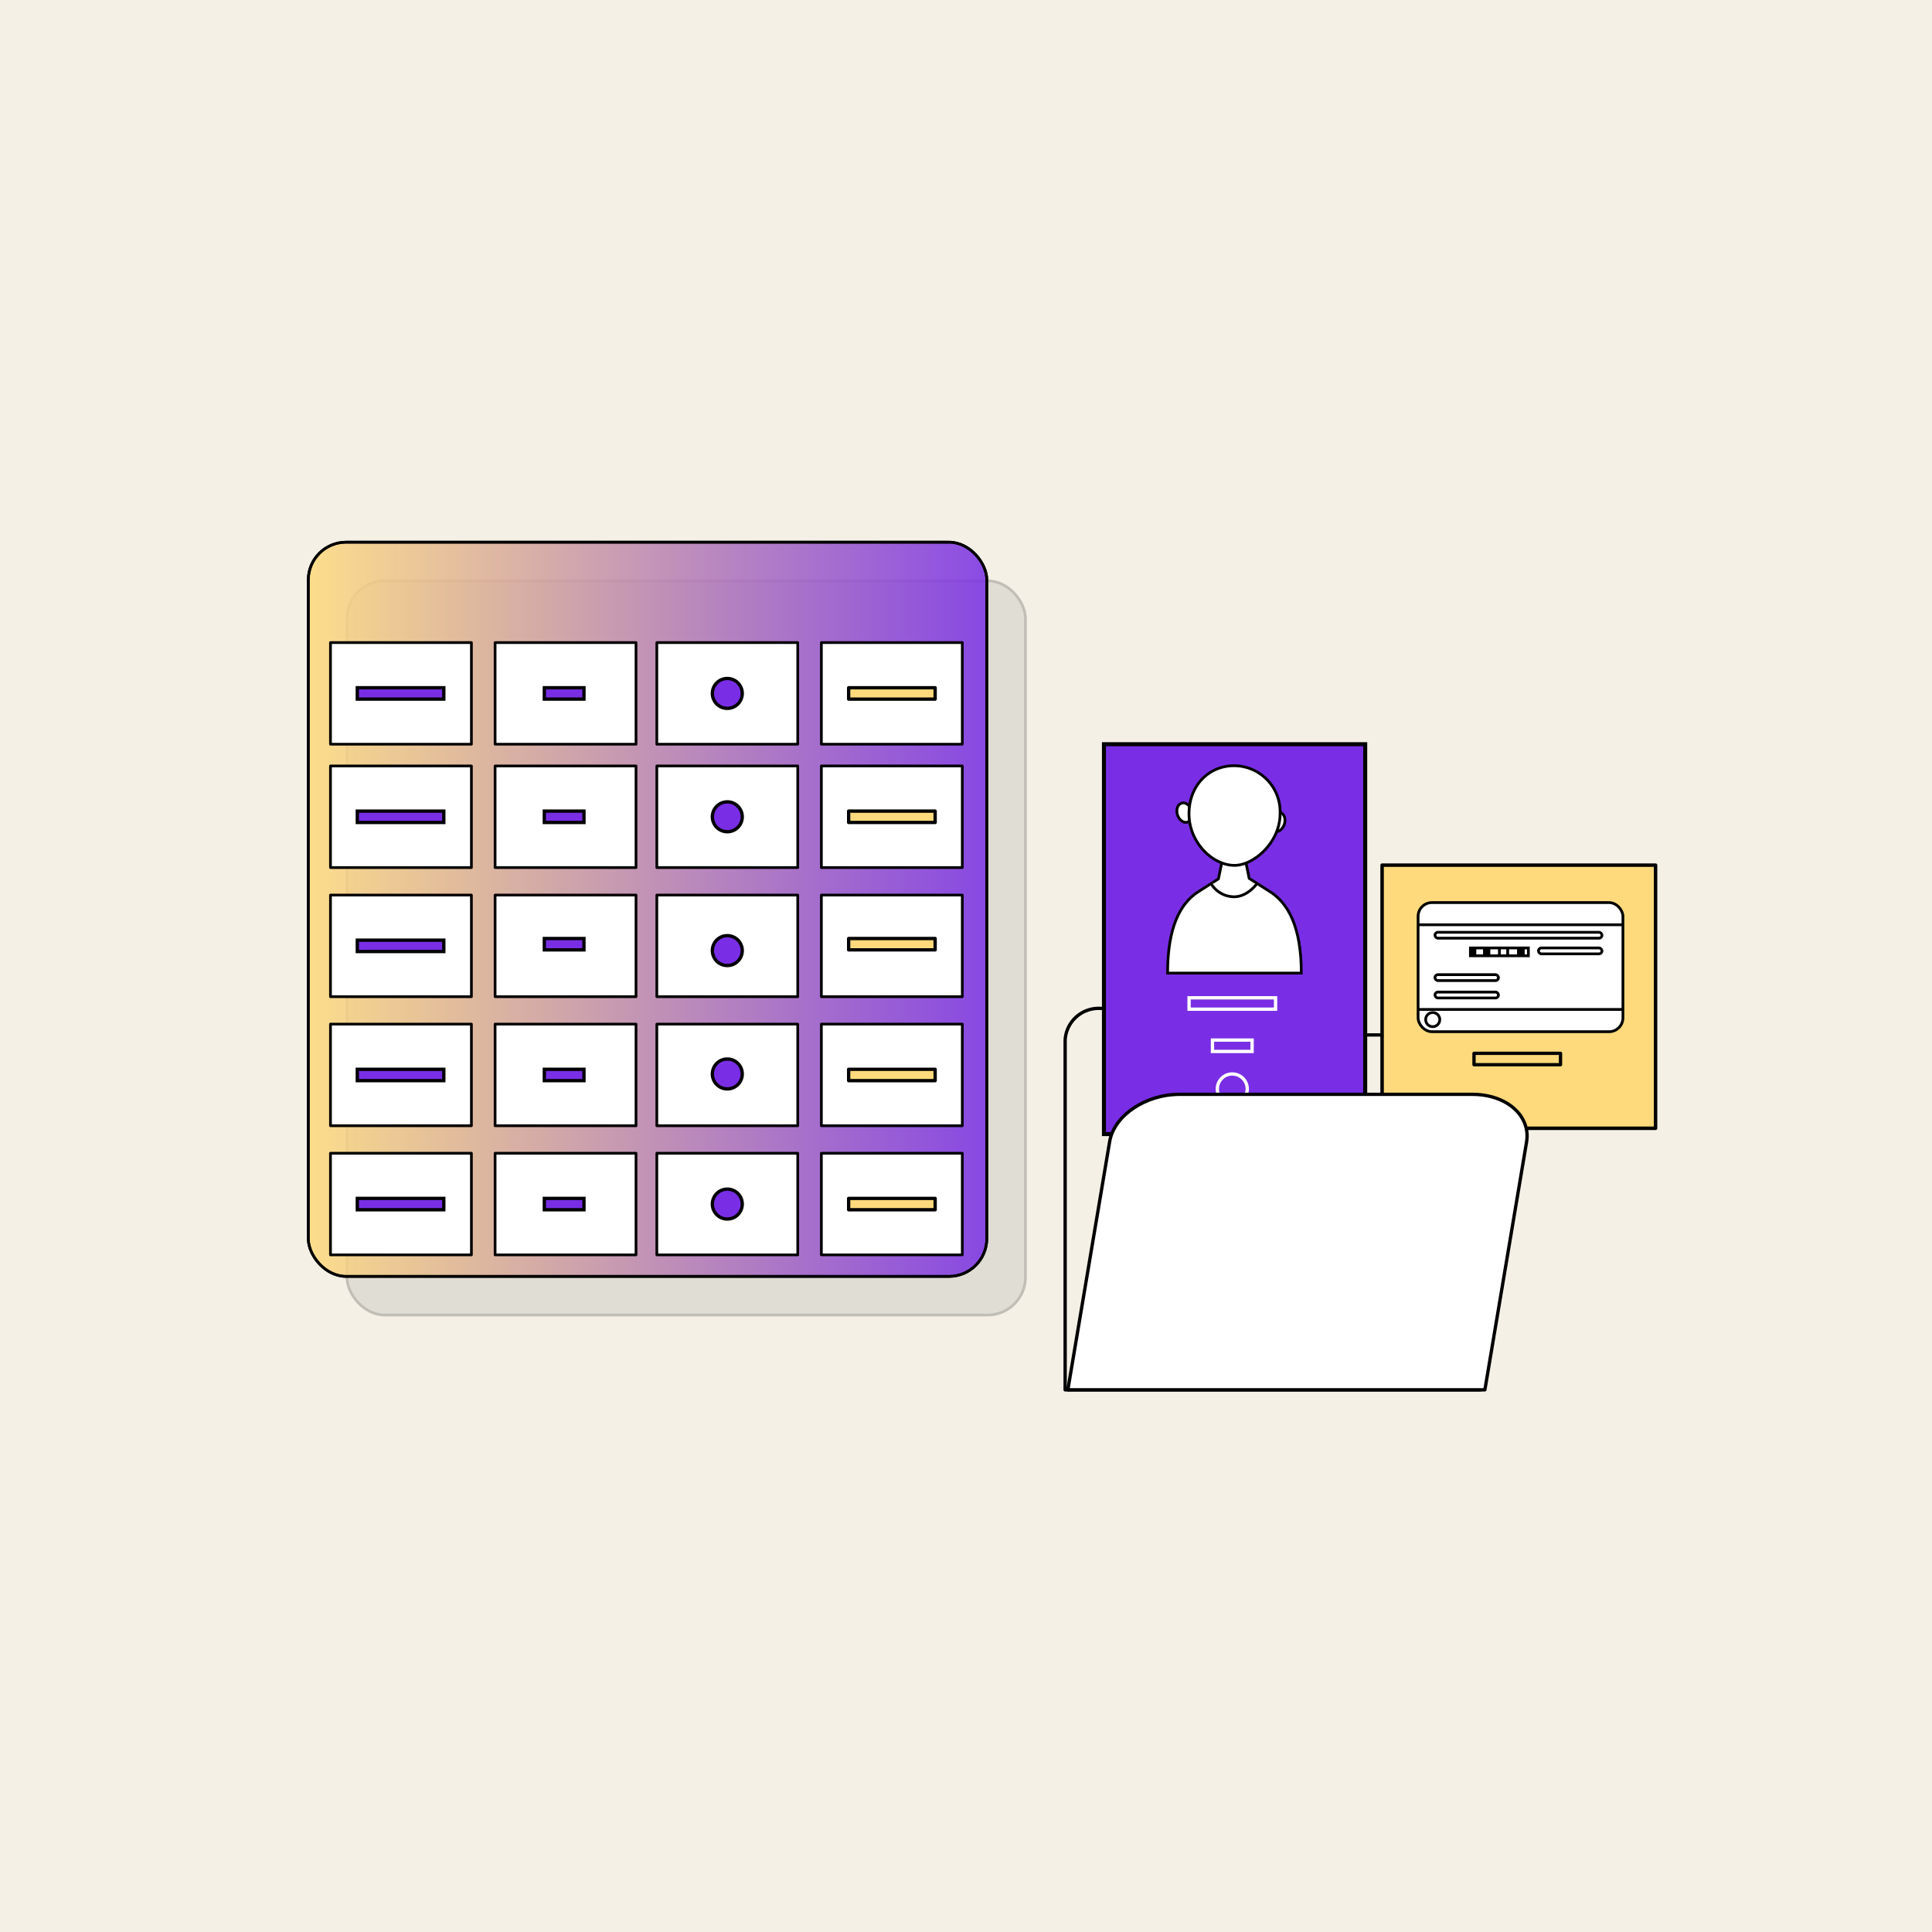 <svg xmlns="http://www.w3.org/2000/svg" xmlns:xlink="http://www.w3.org/1999/xlink" viewBox="0 0 350 350"><defs><style>.cls-1{isolation:isolate;}.cls-2{fill:#f4f0e6;}.cls-13,.cls-3,.cls-6{fill:none;}.cls-10,.cls-11,.cls-12,.cls-13,.cls-14,.cls-16,.cls-3,.cls-6,.cls-8,.cls-9{stroke:#000;}.cls-10,.cls-11,.cls-16,.cls-3,.cls-6,.cls-8{stroke-linecap:round;stroke-linejoin:round;}.cls-10,.cls-15,.cls-16,.cls-3,.cls-9{stroke-width:0.6px;}.cls-4{opacity:0.21;mix-blend-mode:multiply;}.cls-5{fill:gray;}.cls-5,.cls-7{opacity:0.85;}.cls-6,.cls-8{stroke-width:0.49px;}.cls-7{fill:url(#linear-gradient);}.cls-12,.cls-16,.cls-8{fill:#fff;}.cls-14,.cls-15,.cls-9{fill:#792ee5;}.cls-12,.cls-13,.cls-14,.cls-15,.cls-9{stroke-miterlimit:10;}.cls-10,.cls-11{fill:#feda7c;}.cls-11{stroke-width:0.63px;}.cls-12,.cls-13{stroke-width:0.5px;}.cls-14{stroke-width:0.73px;}.cls-15{stroke:#fff;}</style><linearGradient id="linear-gradient" x1="55.85" y1="164.72" x2="178.77" y2="164.72" gradientUnits="userSpaceOnUse"><stop offset="0" stop-color="#fff"/><stop offset="0" stop-color="#fffbf2"/><stop offset="0" stop-color="#fff2d3"/><stop offset="0" stop-color="#feebb7"/><stop offset="0" stop-color="#fee5a1"/><stop offset="0" stop-color="#fee090"/><stop offset="0" stop-color="#fedc85"/><stop offset="0" stop-color="#fedb7e"/><stop offset="0" stop-color="#feda7c"/><stop offset="0.34" stop-color="#d3a29e"/><stop offset="1" stop-color="#792ee5"/></linearGradient></defs><g class="cls-1"><g id="Layer_2" data-name="Layer 2"><g id="boundary_boxes" data-name="boundary boxes"><rect class="cls-2" width="350" height="350"/></g><g id="tabular_classifiication" data-name="tabular classifiication"><path class="cls-3" d="M257.83,187.49H215.06a6.19,6.19,0,0,0-6.22-4.81h-9.57a6.07,6.07,0,0,0-6.31,5.8v63.3h75.23V197C268.19,191.75,263.55,187.49,257.83,187.49Z"/><g class="cls-4"><rect class="cls-5" x="62.85" y="105.22" width="122.92" height="133.01" rx="6.85"/><rect class="cls-6" x="62.85" y="105.22" width="122.92" height="133.01" rx="6.85"/></g><rect class="cls-7" x="55.85" y="98.22" width="122.92" height="133.01" rx="6.85"/><rect class="cls-6" x="55.85" y="98.22" width="122.92" height="133.01" rx="6.85"/><rect class="cls-8" x="59.87" y="116.41" width="25.53" height="18.41"/><rect class="cls-8" x="89.69" y="116.41" width="25.53" height="18.41"/><rect class="cls-8" x="118.99" y="116.41" width="25.53" height="18.41"/><rect class="cls-8" x="148.8" y="116.41" width="25.53" height="18.41"/><rect class="cls-8" x="59.87" y="138.76" width="25.53" height="18.41"/><rect class="cls-8" x="89.69" y="138.76" width="25.53" height="18.41"/><rect class="cls-8" x="118.99" y="138.76" width="25.53" height="18.41"/><rect class="cls-8" x="148.8" y="138.76" width="25.53" height="18.41"/><rect class="cls-8" x="59.87" y="162.15" width="25.53" height="18.41"/><rect class="cls-8" x="89.69" y="162.15" width="25.53" height="18.41"/><rect class="cls-8" x="118.99" y="162.15" width="25.53" height="18.41"/><rect class="cls-8" x="148.8" y="162.15" width="25.53" height="18.41"/><rect class="cls-8" x="59.87" y="185.53" width="25.53" height="18.41"/><rect class="cls-8" x="89.69" y="185.53" width="25.53" height="18.41"/><rect class="cls-8" x="118.99" y="185.53" width="25.53" height="18.41"/><rect class="cls-8" x="148.8" y="185.53" width="25.53" height="18.41"/><rect class="cls-8" x="59.87" y="208.92" width="25.53" height="18.41"/><rect class="cls-8" x="89.69" y="208.92" width="25.53" height="18.41"/><rect class="cls-8" x="118.99" y="208.92" width="25.53" height="18.41"/><rect class="cls-8" x="148.8" y="208.92" width="25.53" height="18.41"/><rect class="cls-6" x="55.85" y="98.22" width="122.92" height="133.01" rx="6.85"/><rect class="cls-9" x="64.73" y="124.59" width="15.67" height="2.06"/><rect class="cls-9" x="98.61" y="124.59" width="7.18" height="2.06"/><rect class="cls-9" x="98.61" y="146.94" width="7.18" height="2.06"/><rect class="cls-9" x="98.61" y="170.02" width="7.18" height="2.06"/><rect class="cls-9" x="98.61" y="193.71" width="7.18" height="2.06"/><rect class="cls-9" x="98.61" y="217.1" width="7.18" height="2.06"/><rect class="cls-10" x="153.74" y="124.59" width="15.67" height="2.06"/><rect class="cls-10" x="153.74" y="146.94" width="15.67" height="2.06"/><rect class="cls-10" x="153.74" y="170.02" width="15.67" height="2.06"/><rect class="cls-10" x="153.74" y="193.71" width="15.67" height="2.06"/><rect class="cls-10" x="153.74" y="217.1" width="15.67" height="2.06"/><rect class="cls-9" x="64.73" y="146.94" width="15.67" height="2.06"/><rect class="cls-9" x="64.73" y="170.32" width="15.67" height="2.06"/><rect class="cls-9" x="64.73" y="193.71" width="15.67" height="2.06"/><rect class="cls-9" x="64.73" y="217.1" width="15.67" height="2.06"/><rect class="cls-11" x="250.38" y="156.73" width="49.54" height="47.67"/><rect class="cls-12" x="256.9" y="163.51" width="37.11" height="23.39" rx="2.51"/><line class="cls-13" x1="256.9" y1="167.53" x2="294.01" y2="167.53"/><line class="cls-13" x1="256.9" y1="182.87" x2="294.01" y2="182.87"/><circle class="cls-13" cx="259.55" cy="184.71" r="1.28"/><rect class="cls-13" x="259.96" y="168.89" width="30.25" height="1.07" rx="0.53"/><rect class="cls-13" x="259.96" y="176.57" width="11.5" height="1.07" rx="0.53"/><rect class="cls-13" x="259.96" y="179.72" width="11.5" height="1.07" rx="0.53"/><rect class="cls-13" x="278.71" y="171.73" width="11.5" height="1.07" rx="0.53"/><rect class="cls-13" x="266.38" y="171.73" width="10.5" height="1.42"/><line class="cls-13" x1="266.81" y1="171.73" x2="266.81" y2="173.14"/><line class="cls-13" x1="267.19" y1="171.73" x2="267.19" y2="173.14"/><line class="cls-13" x1="268.92" y1="171.73" x2="268.92" y2="173.14"/><line class="cls-13" x1="269.27" y1="171.73" x2="269.27" y2="173.14"/><line class="cls-13" x1="269.73" y1="171.73" x2="269.73" y2="173.14"/><line class="cls-13" x1="271.63" y1="171.73" x2="271.63" y2="173.14"/><line class="cls-13" x1="273.13" y1="171.73" x2="273.13" y2="173.14"/><line class="cls-13" x1="275.08" y1="171.73" x2="275.08" y2="173.14"/><line class="cls-13" x1="275.96" y1="171.73" x2="275.96" y2="173.14"/><line class="cls-13" x1="275.73" y1="171.73" x2="275.73" y2="173.14"/><line class="cls-13" x1="275.41" y1="171.73" x2="275.41" y2="173.14"/><rect class="cls-10" x="267.03" y="190.82" width="15.67" height="2.06"/><rect class="cls-14" x="199.99" y="134.82" width="47.33" height="70.63"/><path class="cls-12" d="M229.86,161.4l-3.56-2.27-.78-3.83-4,.08-.79,3.83-1.69,1.09-1.88,1.2h0c-3.39,2.12-5.64,6.56-5.64,14.79h24.22C235.76,168,233.39,163.52,229.86,161.4Z"/><ellipse class="cls-12" cx="215.4" cy="147.9" rx="1.35" ry="1.81" transform="matrix(0.95, -0.3, 0.3, 0.95, -34.41, 71.33)"/><ellipse class="cls-12" cx="231.9" cy="147.9" rx="1.81" ry="1.35" transform="matrix(0.3, -0.95, 0.95, 0.3, 21.32, 324.84)"/><path class="cls-12" d="M215.4,147.44c0,5.15,4.25,9.33,8.25,9.33,3.51,0,8.25-4.18,8.25-9.33a8.36,8.36,0,0,0-8.35-8.72C219,138.72,215.4,142.28,215.4,147.44Z"/><path class="cls-12" d="M219.4,160.08a4.89,4.89,0,0,0,4.15,2.38c2.5,0,4.15-2.38,4.15-2.38"/><circle class="cls-9" cx="131.76" cy="125.62" r="2.71"/><circle class="cls-9" cx="131.76" cy="147.97" r="2.71"/><circle class="cls-9" cx="131.76" cy="172.21" r="2.71"/><circle class="cls-9" cx="131.76" cy="194.56" r="2.71"/><circle class="cls-9" cx="131.76" cy="218.13" r="2.71"/><rect class="cls-15" x="215.41" y="180.76" width="15.67" height="2.06"/><rect class="cls-15" x="219.65" y="188.42" width="7.18" height="2.06"/><circle class="cls-15" cx="223.24" cy="197.27" r="2.71"/><path class="cls-16" d="M266.71,198.25h-53c-6.21,0-11.89,3.84-12.69,8.58l-7.57,44.95H269l7.56-44.94C277.31,202.1,272.92,198.25,266.71,198.25Z"/></g></g></g></svg>
